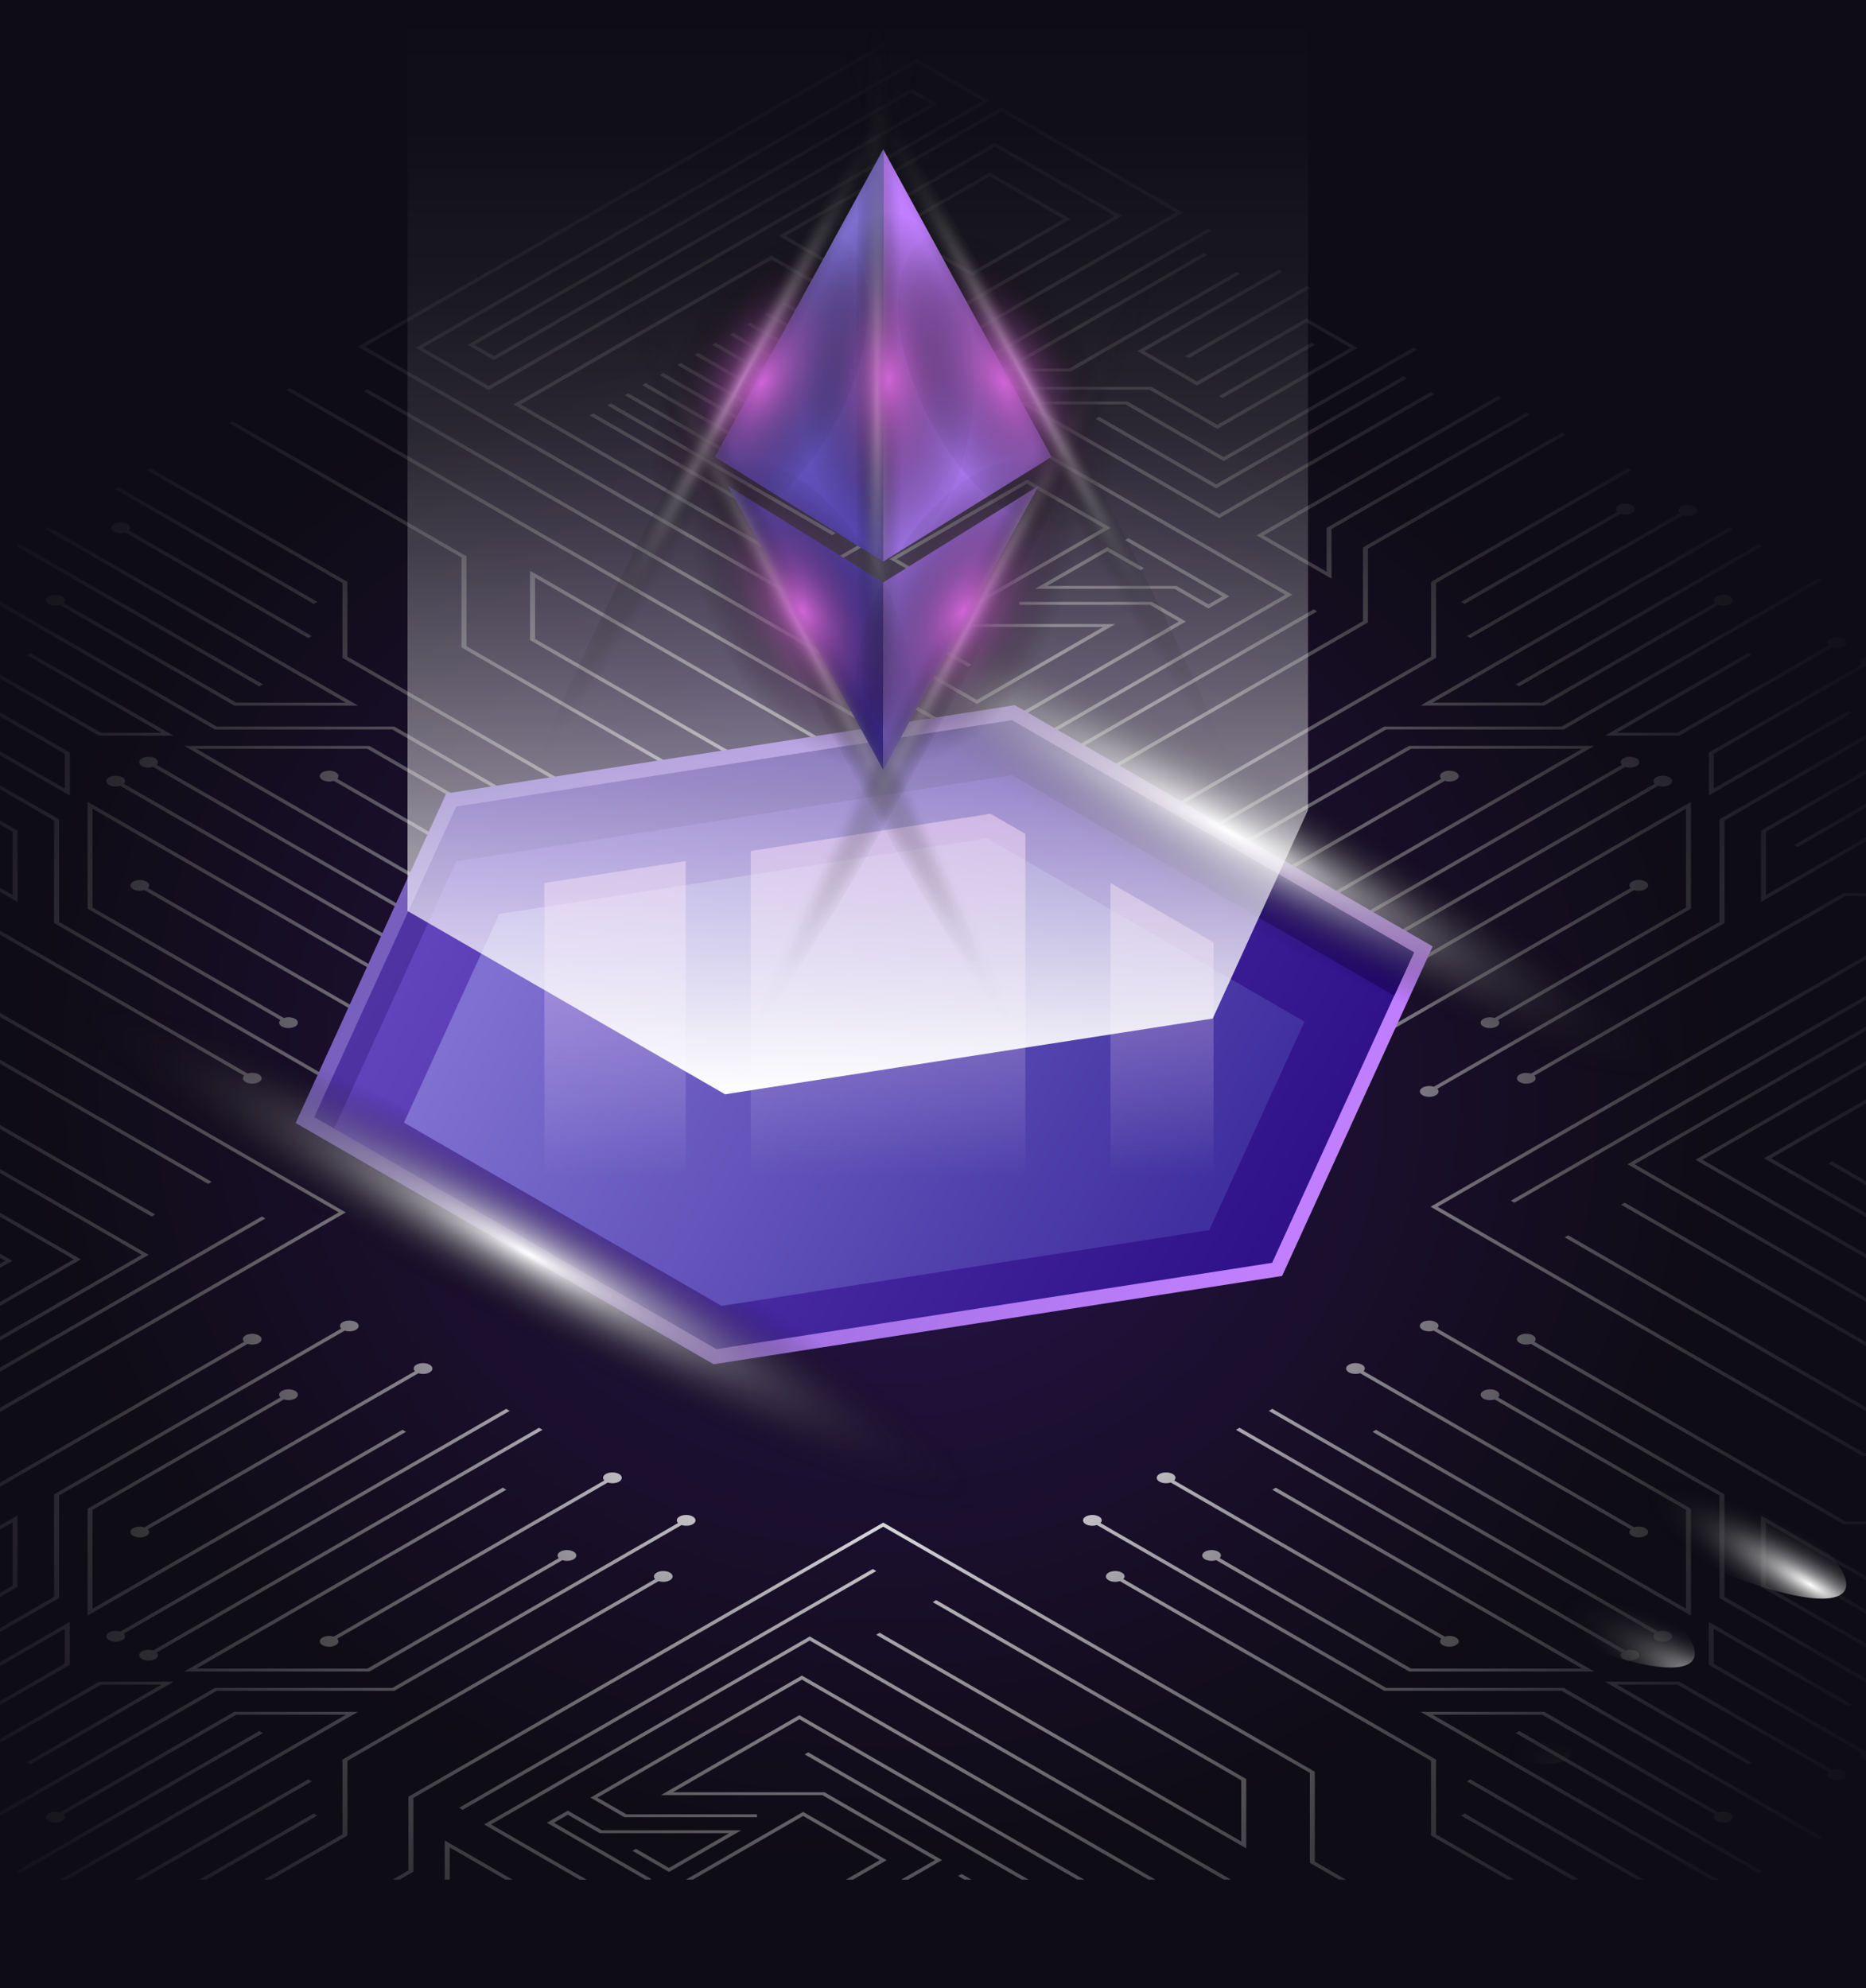<svg width="532" height="567" viewBox="0 0 532 567" fill="none" xmlns="http://www.w3.org/2000/svg">
<g clip-path="url(#clip0_1003_1745)">
<rect width="1440" height="5343" transform="translate(-469 -355)" fill="#0E0C15"/>
<g opacity="0.7" filter="url(#filter0_f_1003_1745)">
<circle cx="251" cy="-563" r="418" fill="#11252B"/>
</g>
<g clip-path="url(#clip1_1003_1745)">
<path d="M648 0H-144V528H648V0Z" fill="url(#paint0_radial_1003_1745)"/>
<path style="mix-blend-mode:color-dodge" d="M-94.85 344.336L-158.96 307.323L-159.963 307.904L-95.853 344.917L-94.85 344.336ZM-99.834 347.209L-163.944 310.196L-164.947 310.777L-100.838 347.789L-99.834 347.209ZM-109.803 352.964L-173.913 315.951L-174.916 316.532L-110.806 353.545L-109.803 352.964ZM-129.73 364.474L-193.84 327.461L-194.843 328.042L-130.733 365.055L-129.73 364.474ZM-119.761 358.719L-183.871 321.706L-184.874 322.287L-120.764 359.3L-119.761 358.719ZM-114.787 355.847L-178.897 318.834L-179.9 319.415L-115.791 356.427L-114.787 355.847ZM-104.819 350.091L-168.928 313.079L-169.932 313.659L-105.822 350.672L-104.819 350.091ZM-89.866 341.464L-153.976 304.451L-154.979 305.032L-90.869 342.045L-89.866 341.464ZM-74.923 332.826L-139.033 295.813L-140.036 296.394L-75.927 333.407L-74.923 332.826ZM-124.745 361.591L-188.855 324.578L-189.858 325.159L-125.749 362.172L-124.745 361.591ZM-79.908 335.709L-144.007 298.696L-145.01 299.277L-80.9 336.289L-79.897 335.709H-79.908ZM-84.892 338.581L-148.991 301.568L-149.994 302.149L-85.885 339.162L-84.881 338.581H-84.892ZM258.192 140.507L194.082 103.494L193.079 104.075L257.189 141.088L258.192 140.507ZM233.27 154.89L169.16 117.877L168.157 118.458L232.267 155.471L233.27 154.89ZM238.255 152.017L174.145 115.005L173.142 115.585L237.251 152.598L238.255 152.017ZM273.134 131.88L209.024 94.867L208.021 95.448L272.131 132.46L273.134 131.88ZM278.119 128.997L214.009 91.984L213.006 92.565L277.115 129.577L278.119 128.997ZM268.15 134.752L204.04 97.739L203.037 98.32L267.147 135.333L268.15 134.752ZM283.103 126.124L218.993 89.112L217.99 89.692L282.1 126.705L283.103 126.124ZM288.087 123.252L223.977 86.239L222.974 86.82L287.084 123.833L288.087 123.252ZM243.239 149.135L179.129 112.122L178.126 112.703L242.236 149.715L243.239 149.135ZM253.208 143.379L189.098 106.367L188.095 106.947L252.204 143.96L253.208 143.379ZM248.223 146.262L184.113 109.249L183.11 109.83L247.22 146.843L248.223 146.262ZM263.166 137.635L199.056 100.622L198.053 101.203L262.162 138.216L263.166 137.635ZM233.302 557.965L297.412 594.978L298.415 594.397L234.305 557.384L233.302 557.965ZM228.318 560.848L292.427 597.861L293.431 597.28L229.321 560.267L228.318 560.848ZM223.333 563.72L287.443 600.733L288.446 600.152L224.336 563.139L223.333 563.72ZM238.276 555.093L302.385 592.105L303.389 591.525L239.279 554.512L238.276 555.093ZM218.349 566.603L282.459 603.616L283.462 603.035L219.352 566.022L218.349 566.603ZM268.171 537.827L332.281 574.84L333.284 574.259L269.174 537.246L268.171 537.827ZM263.197 540.71L327.307 577.723L328.31 577.142L264.201 540.129L263.197 540.71ZM258.213 543.582L322.323 580.595L323.326 580.014L259.216 543.001L258.213 543.582ZM273.155 534.955L337.265 571.968L338.268 571.387L274.159 534.374L273.155 534.955ZM243.26 552.21L307.37 589.223L308.373 588.642L244.263 551.629L243.26 552.21ZM253.229 546.465L317.338 583.478L318.342 582.897L254.232 545.884L253.229 546.465ZM248.244 549.337L312.354 586.35L313.357 585.769L249.248 548.757L248.244 549.337ZM621.213 334.009L685.323 371.021L686.326 370.441L622.216 333.428L621.213 334.009ZM626.197 331.126L690.307 368.138L691.31 367.558L627.201 330.545L626.197 331.126ZM636.166 325.37L700.276 362.383L701.279 361.802L637.169 324.79L636.166 325.37ZM631.182 328.253L695.291 365.266L696.295 364.685L632.185 327.673L631.182 328.253ZM616.229 336.881L680.338 373.894L681.342 373.313L617.232 336.3L616.229 336.881ZM586.333 354.136L650.443 391.149L651.446 390.568L587.336 353.555L586.333 354.136ZM611.255 339.753L675.365 376.766L676.368 376.185L612.258 339.172L611.255 339.753ZM591.318 351.264L655.427 388.276L656.431 387.696L592.321 350.683L591.318 351.264ZM581.36 357.019L645.469 394.032L646.472 393.451L582.363 356.438L581.36 357.019ZM596.302 348.391L660.412 385.404L661.415 384.823L597.305 347.81L596.302 348.391ZM606.271 342.636L670.38 379.649L671.384 379.068L607.274 342.055L606.271 342.636ZM601.286 345.508L665.396 382.521L666.399 381.94L602.289 344.928L601.286 345.508ZM13.897 539.052L102.052 488.153H66.771L17.065 516.855C16.041 516.517 14.731 516.601 13.865 517.098C12.82 517.7 12.82 518.682 13.865 519.284C14.911 519.886 16.6 519.886 17.646 519.284C18.512 518.787 18.649 518.027 18.068 517.436L67.362 488.977H98.62L12.894 538.471L13.897 539.052ZM41.765 543.086C40.719 543.688 40.719 544.67 41.765 545.272C42.81 545.874 44.5 545.874 45.545 545.272C46.411 544.776 46.548 544.015 45.968 543.424L90.457 517.742L89.454 517.161L44.964 542.843C43.94 542.505 42.631 542.59 41.765 543.086ZM-42.272 415.553L75.673 347.462L74.67 346.881L-43.275 414.972L-42.272 415.553ZM-45.493 388.002V366.512H-46.918V388.34L-37.245 393.926L23.042 359.12L-150.966 258.652L-151.969 259.233L21.046 359.12L-37.235 392.764L-45.482 388.002H-45.493ZM-49.643 401.096L-43.666 397.643L-53.36 392.046V369.099L-73.952 380.99L-63.519 387.02L-62.515 386.439L-71.945 380.99L-54.785 371.085V392.384L-45.683 397.643L-49.643 399.935L-77.405 383.905L-78.408 384.485L-49.632 401.096H-49.643ZM27.752 544.871C28.617 544.364 28.755 543.614 28.174 543.023L88.873 507.985L87.87 507.404L27.171 542.442C26.146 542.104 24.837 542.188 23.971 542.685C22.926 543.287 22.926 544.269 23.971 544.871C25.017 545.473 26.706 545.473 27.752 544.871ZM70.266 571.608L71.269 572.189L128.219 539.305V526.813L146.15 537.162L78.387 576.287L79.39 576.867L148.157 537.162L126.794 524.828V538.957L70.255 571.598L70.266 571.608ZM-68.123 345.149L-107.332 367.79L-83.498 381.55L-44.289 358.909L-68.123 345.149ZM-46.295 358.92L-83.498 380.399L-105.326 367.801L-68.133 346.321L-46.306 358.92H-46.295ZM158.928 576.888L157.925 576.308L131.504 591.567L132.507 592.148L158.928 576.888ZM98.535 578.04L158.822 543.234L213.027 574.523H185.571L157.544 558.345L102.432 590.162L103.435 590.743L157.544 559.507L184.979 575.347H216.459L158.822 542.072L97.532 577.459L98.535 578.04ZM194.082 570.426L159.699 550.573L105.325 581.968L106.328 582.549L159.699 551.735L193.068 571.007L194.072 570.426H194.082ZM167.492 587.702L132.824 607.724L133.827 608.305L168.495 588.283L167.492 587.702ZM163.289 617.692L221.76 583.932H201.052L152.93 611.715L153.933 612.296L201.643 584.756H218.328L162.275 617.112L163.279 617.692H163.289ZM1.499 359.532L-34.542 380.335V355.414L-68.081 336.057L-124.566 368.666L-50.466 411.445L42.398 357.832L-151.578 245.833L-152.582 246.413L40.392 357.821L-50.466 410.273L-122.549 368.656L-68.081 337.208L-35.968 355.752V382.321L3.506 359.532L-172.994 257.628L-323.273 344.389L-322.27 344.97L-172.994 258.779L1.499 359.521V359.532ZM230.915 583.71L161.072 624.039L162.075 624.62L230.915 584.872L286.503 616.964L360.011 574.523L230.43 499.705L229.426 500.286L358.005 574.523L286.503 615.802L230.915 583.71ZM182.149 589.719L165.148 579.898L133.953 597.913L121.355 590.638L159.35 568.704L178.094 579.529H221.971V578.705H178.686L159.35 567.543L119.349 590.638L133.964 599.075L165.158 581.06L180.153 589.719L140.828 612.338L141.831 612.919L182.16 589.719H182.149ZM4.572 533.666L5.576 534.247L74.912 494.214L73.909 493.633L4.572 533.666ZM350.507 170.065L321.731 153.454L320.728 154.034L348.49 170.065L344.53 172.345L335.428 167.087H298.531L315.691 157.181L325.121 162.63L326.124 162.049L315.691 156.02L295.099 167.91H334.836L344.53 173.507L350.497 170.065H350.507ZM292.818 136.758L253.609 159.399L277.443 173.159L316.652 150.518L292.818 136.758ZM314.646 150.529L277.453 172.008L255.626 159.409L292.818 137.93L314.646 150.529ZM261.349 16.733L118.494 99.207L139.318 111.235L282.174 28.751L261.349 16.723V16.733ZM280.157 28.751L139.318 110.063L120.5 99.196L261.349 17.895L280.167 28.761L280.157 28.751ZM328.426 171.649H290.622V172.472H327.835L336.082 177.235L277.802 210.879L104.787 110.992L103.784 111.573L277.802 212.041L338.089 177.235L328.416 171.649H328.426ZM294.339 126.811L237.853 159.42L271.392 178.777H314.561L278.52 199.58L104.026 98.837L253.292 12.668L252.289 12.087L102.009 98.848L278.52 200.752L317.993 177.963H271.983L239.87 159.42L294.349 127.972L366.432 169.589L275.574 222.041L82.6 110.633L81.597 111.214L275.574 223.202L368.438 169.589L294.339 126.811ZM259.818 25.276L133.288 98.33L140.839 102.692L267.368 29.638L259.818 25.276ZM265.362 29.638L140.839 101.53L135.295 98.33L259.818 26.438L265.362 29.638ZM426.698 292.719C427.564 292.223 427.701 291.462 427.12 290.871L482.096 259.128V228.641L391.311 281.061L392.314 281.641L480.68 230.626V258.8L426.117 290.301C425.093 289.963 423.783 290.047 422.917 290.544C421.872 291.145 421.872 292.128 422.917 292.729C423.963 293.331 425.652 293.331 426.698 292.729V292.719ZM469.107 253.562C470.152 252.961 470.152 251.978 469.107 251.377C468.061 250.775 466.372 250.775 465.326 251.377C464.46 251.873 464.323 252.633 464.904 253.225L387.763 297.756C386.739 297.418 385.429 297.503 384.563 297.999C383.518 298.601 383.518 299.583 384.563 300.185C385.609 300.787 387.298 300.787 388.344 300.185C389.21 299.689 389.347 298.928 388.766 298.337L465.907 253.805C466.931 254.143 468.241 254.059 469.107 253.562ZM390.002 156.453L446.181 124.023L445.178 123.442L388.587 156.115V177.14L254.612 254.492L132.992 184.278V158.639L66.232 120.095L65.229 120.675L131.577 158.977V184.616L254.612 255.653L390.002 177.488V156.463V156.453ZM257.6 242.422L375.545 174.331L374.542 173.75L256.597 241.841L257.6 242.422ZM239.511 233.562L240.514 232.981L152.539 182.187V164.732L255.626 224.248L256.629 223.667L151.113 162.746V182.525L239.511 233.562ZM343.147 72.152L284.676 105.913H305.384L353.506 78.129L352.503 77.548L304.793 105.089H288.108L344.161 72.733L343.158 72.152H343.147ZM402.991 99.091L348.881 130.327L321.446 114.487H289.967L347.603 147.762L408.894 112.375L407.89 111.794L347.603 146.6L293.399 115.311H320.855L348.881 131.489L403.994 99.671L402.991 99.091ZM275.51 106.134L345.354 65.806L344.351 65.225L275.51 104.973L219.922 72.881L146.414 115.321L275.996 190.139L276.999 189.558L148.421 115.321L219.922 74.042L275.51 106.134ZM475.96 221.661C474.915 221.059 473.225 221.059 472.18 221.661C471.314 222.157 471.176 222.917 471.757 223.509L361.743 287.027L362.746 287.608L472.76 224.089C473.785 224.427 475.094 224.343 475.96 223.847C477.006 223.245 477.006 222.263 475.96 221.661ZM312.354 119.429L346.737 139.282L401.111 107.887L400.108 107.306L346.737 138.121L313.357 118.849L312.354 119.429ZM428.039 113.547L427.036 112.967L358.269 152.672L379.632 165.006V150.877L436.17 118.236L435.167 117.655L378.217 150.539V163.032L360.286 152.683L428.049 113.558L428.039 113.547ZM347.508 112.956L348.512 113.537L374.933 98.278L373.929 97.697L347.508 112.956ZM282.163 49.153L254.063 65.373L277.136 78.699L305.237 62.479L282.163 49.153ZM303.23 62.479L277.147 77.538L256.08 65.373L282.163 50.314L303.23 62.479ZM324.276 100.126L341.278 109.946L372.472 91.931L385.07 99.207L347.075 121.14L328.331 110.316H284.455V111.14H327.74L347.075 122.302L387.077 99.207L372.462 90.769L341.267 108.785L326.283 100.126L365.608 77.506L364.605 76.925L324.276 100.126ZM283.663 40.715L239.458 66.239L275.658 87.137L319.862 61.613L283.663 40.715ZM317.845 61.613L275.658 85.975L241.475 66.239L283.663 41.877L317.845 61.613ZM338.944 102.143L373.613 82.121L372.609 81.54L337.941 101.562L338.944 102.143ZM285.437 30.641L222.003 67.263L273.873 97.211L337.307 60.589L285.437 30.641ZM335.29 60.589L273.873 96.049L224.02 67.263L285.437 31.802L335.29 60.589ZM462.824 216.254C461.958 216.75 461.82 217.511 462.401 218.102L352.387 281.62L353.39 282.201L463.404 218.683C464.429 219.021 465.738 218.936 466.604 218.44C467.649 217.838 467.649 216.856 466.604 216.254C465.559 215.652 463.869 215.652 462.824 216.254ZM118.726 300.195C119.771 300.797 121.461 300.797 122.506 300.195C123.552 299.593 123.552 298.611 122.506 298.009C121.641 297.513 120.32 297.429 119.307 297.767L42.166 253.235C42.747 252.644 42.609 251.883 41.743 251.387C40.698 250.785 39.008 250.785 37.963 251.387C36.918 251.989 36.918 252.971 37.963 253.573C38.829 254.069 40.149 254.154 41.163 253.816L118.304 298.347C117.723 298.939 117.86 299.699 118.726 300.195ZM145.327 287.027L35.312 223.509C35.893 222.917 35.756 222.157 34.89 221.661C33.845 221.059 32.155 221.059 31.11 221.661C30.064 222.263 30.064 223.245 31.11 223.847C31.976 224.343 33.295 224.427 34.309 224.089L144.323 287.608L145.327 287.027ZM454.513 476.642L363.729 424.223L362.725 424.803L451.091 475.819H402.304L347.741 444.318C348.321 443.727 348.184 442.967 347.318 442.47C346.273 441.868 344.583 441.868 343.538 442.47C342.492 443.072 342.492 444.054 343.538 444.656C344.404 445.153 345.724 445.237 346.737 444.899L401.713 476.642H454.523H454.513ZM-23.686 189.442C-23.105 188.851 -23.243 188.09 -24.109 187.594C-25.154 186.992 -26.844 186.992 -27.889 187.594C-28.935 188.196 -28.935 189.178 -27.889 189.78C-27.023 190.276 -25.703 190.361 -24.689 190.023L18.48 214.945V224.892L-19.895 202.737L-20.898 203.318L19.905 226.877V214.607L-23.676 189.442H-23.686ZM361.733 402.332L471.747 465.85C471.166 466.441 471.303 467.202 472.169 467.698C473.215 468.3 474.904 468.3 475.95 467.698C476.995 467.096 476.995 466.114 475.95 465.512C475.084 465.005 473.764 464.931 472.75 465.269L362.736 401.751L361.733 402.332ZM-44.69 208.154C-44.109 207.563 -44.247 206.803 -45.112 206.306C-46.158 205.705 -47.847 205.705 -48.893 206.306C-49.938 206.908 -49.938 207.89 -48.893 208.492C-48.027 208.989 -46.707 209.073 -45.693 208.735L3.601 237.194V255.241L-82.125 205.747L-83.129 206.328L5.026 257.227V236.857L-44.679 208.154H-44.69ZM-15.344 184.627L28.237 209.791H49.484L8.68 186.232L7.677 186.813L46.052 208.968H28.829L-14.341 184.046C-13.76 183.455 -13.897 182.694 -14.763 182.198C-15.808 181.596 -17.498 181.596 -18.544 182.198C-19.589 182.8 -19.589 183.782 -18.544 184.384C-17.678 184.88 -16.358 184.965 -15.344 184.627ZM-90.7 224.839L-46.211 250.521L-45.208 249.94L-89.697 224.258C-89.116 223.667 -89.253 222.907 -90.119 222.41C-91.165 221.809 -92.854 221.809 -93.9 222.41C-94.945 223.012 -94.945 223.994 -93.9 224.596C-93.034 225.093 -91.714 225.177 -90.7 224.839ZM-73.814 200.942L-74.818 201.523L-5.481 241.556L-4.478 240.975L-73.814 200.942ZM24.964 228.641V259.128L79.939 290.871C79.358 291.462 79.496 292.223 80.362 292.719C81.407 293.321 83.097 293.321 84.142 292.719C85.187 292.117 85.187 291.135 84.142 290.533C83.276 290.037 81.956 289.952 80.942 290.29L26.379 258.79V230.616L114.745 281.631L115.748 281.05L24.964 228.63V228.641ZM334.351 420.326C333.305 419.724 331.616 419.724 330.57 420.326C329.525 420.928 329.525 421.91 330.57 422.512C331.436 423.008 332.756 423.093 333.77 422.755L410.911 467.286C410.33 467.878 410.467 468.638 411.333 469.134C412.378 469.736 414.068 469.736 415.113 469.134C416.159 468.532 416.159 467.55 415.113 466.948C414.247 466.452 412.928 466.368 411.914 466.705L334.773 422.174C335.354 421.583 335.216 420.822 334.351 420.326ZM172.709 269.033C173.754 269.635 175.444 269.635 176.489 269.033C177.535 268.431 177.535 267.449 176.489 266.847C175.623 266.351 174.303 266.266 173.289 266.604L96.149 222.073C96.729 221.481 96.592 220.721 95.726 220.225C94.681 219.623 92.991 219.623 91.946 220.225C90.9 220.826 90.9 221.809 91.946 222.41C92.812 222.907 94.132 222.991 95.145 222.653L172.286 267.185C171.705 267.776 171.843 268.537 172.709 269.033ZM33.718 138.86L32.715 139.441L89.454 172.198L90.457 171.617L33.718 138.86ZM35.724 151.849L87.87 181.955L88.873 181.374L36.727 151.268C37.308 150.676 37.171 149.916 36.305 149.42C35.26 148.818 33.57 148.818 32.525 149.42C31.479 150.022 31.479 151.004 32.525 151.606C33.391 152.102 34.711 152.186 35.724 151.849ZM330.57 266.847C329.525 267.449 329.525 268.431 330.57 269.033C331.616 269.635 333.305 269.635 334.351 269.033C335.216 268.537 335.354 267.776 334.773 267.185L411.914 222.653C412.938 222.991 414.247 222.907 415.113 222.41C416.159 221.809 416.159 220.826 415.113 220.225C414.068 219.623 412.378 219.623 411.333 220.225C410.467 220.731 410.33 221.481 410.911 222.073L333.77 266.604C332.745 266.266 331.436 266.351 330.57 266.847ZM346.727 244.449C345.703 244.111 344.393 244.196 343.527 244.692C342.482 245.294 342.482 246.276 343.527 246.878C344.573 247.48 346.262 247.48 347.308 246.878C348.174 246.382 348.311 245.621 347.73 245.03L402.294 213.529H451.081L362.715 264.545L363.718 265.126L454.513 212.706H401.702L346.727 244.449ZM5.576 155.101L4.572 155.682L73.909 195.715L74.912 195.134L5.576 155.101ZM17.065 172.504L66.771 201.206H102.052L13.897 150.307L12.894 150.888L98.62 200.382H67.362L18.068 171.923C18.649 171.332 18.512 170.571 17.646 170.075C16.6 169.473 14.911 169.473 13.865 170.075C12.82 170.677 12.82 171.659 13.865 172.261C14.731 172.757 16.051 172.842 17.065 172.504ZM388.344 389.153C387.298 388.551 385.609 388.551 384.563 389.153C383.518 389.755 383.518 390.737 384.563 391.339C385.429 391.835 386.749 391.92 387.763 391.582L464.904 436.113C464.323 436.705 464.46 437.465 465.326 437.961C466.372 438.563 468.061 438.563 469.107 437.961C470.152 437.359 470.152 436.377 469.107 435.775C468.241 435.279 466.921 435.194 465.907 435.532L388.766 391.001C389.347 390.409 389.21 389.649 388.344 389.153ZM-58.872 286.795H-28.639L59.337 337.588L60.34 337.008L-28.047 285.971H-62.294L43.222 346.892L44.225 346.311L-58.862 286.795H-58.872ZM482.096 460.718V430.231L427.12 398.488C427.701 397.897 427.564 397.136 426.698 396.64C425.652 396.038 423.963 396.038 422.917 396.64C421.872 397.242 421.872 398.224 422.917 398.826C423.783 399.322 425.103 399.407 426.117 399.069L480.68 430.569V458.743L392.314 407.728L391.311 408.309L482.096 460.729V460.718ZM193.301 255.041C192.72 255.632 192.857 256.393 193.723 256.889C194.768 257.491 196.458 257.491 197.504 256.889C198.549 256.287 198.549 255.305 197.504 254.703C196.638 254.207 195.318 254.122 194.304 254.46L112.432 207.193H61.807L-11.426 164.911L-12.429 165.492L61.227 208.017H111.851L193.301 255.041ZM52.546 212.716L143.331 265.136L144.334 264.555L55.968 213.54H104.755L159.319 245.041C158.738 245.632 158.875 246.392 159.741 246.889C160.786 247.49 162.476 247.49 163.521 246.889C164.567 246.287 164.567 245.305 163.521 244.703C162.656 244.206 161.336 244.122 160.322 244.46L105.346 212.716H52.536H52.546ZM680.338 414.159L806.868 341.105L799.318 336.744L672.788 409.798L680.338 414.159ZM674.794 409.798L799.318 337.905L804.862 341.105L680.338 412.997L674.794 409.798ZM589.892 272.761L646.842 239.877L645.839 239.296L589.301 271.937H564.823L586.185 284.271L654.952 244.565L653.949 243.985L586.185 283.109L568.255 272.761H589.881H589.892ZM437.469 382.637C438.05 382.046 437.912 381.286 437.047 380.789C436.001 380.187 434.312 380.187 433.266 380.789C432.221 381.391 432.221 382.373 433.266 382.975C434.132 383.472 435.452 383.556 436.466 383.218L525.603 434.688H562.552L618.246 466.843L619.249 466.262L563.133 433.864H526.184L437.458 382.637H437.469ZM409.865 344.125L543.84 266.773H580.251L636.842 234.1L635.839 233.52L579.659 265.949H543.248L407.859 344.114L530.893 415.152H575.298L641.647 453.453L642.65 452.872L575.889 414.328H531.485L409.865 344.114V344.125ZM549.711 274.873L548.708 274.292L430.763 342.383L431.767 342.963L549.711 274.873ZM652.333 323.691V305.518L624.898 289.678L679.008 258.441L678.005 257.86L622.892 289.678L650.908 305.856V321.706L596.703 290.417L656.99 255.611L655.987 255.03L594.697 290.417L652.333 323.691ZM521.305 331.77L650.887 406.587L724.395 364.147L668.807 332.055L737.648 292.307L736.644 291.726L666.8 332.055L722.388 364.147L650.887 405.426L522.308 331.189L521.305 331.77ZM674.72 296.014L709.389 275.992L708.386 275.411L673.717 295.433L674.72 296.014ZM501.484 534.247L502.487 533.666L433.15 493.633L432.147 494.214L501.484 534.247ZM716.38 280.026L677.213 302.73L662.217 294.071L693.412 276.055L678.797 267.618L638.795 290.713L658.131 301.874V326.859H659.556V301.526L640.812 290.702L678.807 268.769L691.405 276.045L660.211 294.06L677.213 303.881L717.393 280.596L716.39 280.015L716.38 280.026ZM644.793 310.196L611.424 290.924L664.794 260.11L663.791 259.529L609.417 290.924L643.801 310.777L644.804 310.196H644.793ZM716.316 287.608L715.313 287.027L667.191 314.81V326.764L725.662 293.004L724.659 292.423L668.606 324.779V315.148L716.316 287.608ZM97.638 166.263V187.594L186.775 239.064C186.194 239.655 186.331 240.415 187.197 240.912C188.242 241.513 189.932 241.513 190.977 240.912C192.023 240.31 192.023 239.328 190.977 238.726C190.112 238.229 188.792 238.145 187.778 238.483L99.053 187.256V165.925L42.937 133.527L41.934 134.108L97.627 166.263H97.638ZM522.403 504.732L478.822 479.568H457.575L498.379 503.127L499.382 502.546L461.007 480.391H478.231L521.4 505.313C520.819 505.904 520.956 506.665 521.822 507.161C522.868 507.763 524.557 507.763 525.603 507.161C526.648 506.559 526.648 505.577 525.603 504.975C524.737 504.479 523.417 504.394 522.403 504.732ZM43.655 218.683L153.669 282.201L154.672 281.62L44.658 218.102C45.239 217.511 45.102 216.75 44.236 216.254C43.19 215.652 41.501 215.652 40.455 216.254C39.41 216.856 39.41 217.838 40.455 218.44C41.321 218.936 42.641 219.021 43.655 218.683ZM463.404 470.665L353.39 407.147L352.387 407.728L462.401 471.246C461.82 471.838 461.958 472.598 462.824 473.094C463.869 473.696 465.559 473.696 466.604 473.094C467.649 472.492 467.649 471.51 466.604 470.908C465.738 470.401 464.418 470.328 463.404 470.665ZM489.994 516.855L440.289 488.153H405.008L493.162 539.052L494.166 538.471L408.44 488.977H439.697L488.991 517.436C488.41 518.027 488.548 518.787 489.414 519.284C490.459 519.886 492.149 519.886 493.194 519.284C494.24 518.682 494.24 517.7 493.194 517.098C492.328 516.591 491.008 516.517 489.994 516.855ZM313.759 434.307C314.339 433.716 314.202 432.956 313.336 432.459C312.291 431.857 310.601 431.857 309.556 432.459C308.51 433.061 308.51 434.043 309.556 434.645C310.422 435.142 311.742 435.226 312.755 434.888L394.627 482.155H445.252L518.485 524.437L519.488 523.856L445.832 481.331H395.208L313.759 434.307ZM530.745 499.906C530.165 500.497 530.302 501.258 531.168 501.754C532.213 502.356 533.903 502.356 534.948 501.754C535.994 501.152 535.994 500.17 534.948 499.568C534.082 499.072 532.762 498.987 531.749 499.325L488.579 474.404V464.456L526.954 486.611L527.958 486.03L487.154 462.471V474.742L530.735 499.906H530.745ZM597.073 474.784L536.374 439.746L535.371 440.327L596.07 475.365C595.489 475.956 595.626 476.716 596.492 477.213C597.537 477.815 599.227 477.815 600.272 477.213C601.318 476.611 601.318 475.629 600.272 475.027C599.407 474.52 598.087 474.446 597.073 474.784ZM405.578 377.019C404.532 377.621 404.532 378.603 405.578 379.205C406.444 379.702 407.764 379.786 408.777 379.448L490.227 426.472V455.702L563.883 498.227L564.886 497.646L491.652 455.364V426.134L409.781 378.867C410.361 378.276 410.224 377.516 409.358 377.019C408.313 376.417 406.623 376.417 405.578 377.019ZM551.749 481.204C551.168 481.796 551.306 482.556 552.172 483.052C553.217 483.654 554.907 483.654 555.952 483.052C556.998 482.45 556.998 481.468 555.952 480.866C555.086 480.37 553.766 480.286 552.753 480.624L503.458 452.164V434.117L589.185 483.612L590.188 483.031L502.033 432.132V452.502L551.739 481.204H551.749ZM597.759 464.509L553.27 438.827L552.267 439.408L596.756 465.09C596.175 465.681 596.312 466.441 597.178 466.938C598.224 467.54 599.913 467.54 600.959 466.938C602.004 466.336 602.004 465.354 600.959 464.752C600.093 464.256 598.773 464.171 597.759 464.509ZM580.874 488.417L581.877 487.836L512.54 447.803L511.537 448.384L580.874 488.417ZM653.991 289.91L654.994 290.491L681.416 275.232L680.412 274.651L653.991 289.91ZM498.379 186.221L457.575 209.781H478.822L522.403 184.616C523.427 184.954 524.737 184.87 525.603 184.373C526.648 183.771 526.648 182.789 525.603 182.187C524.557 181.585 522.868 181.585 521.822 182.187C520.956 182.694 520.819 183.444 521.4 184.035L478.231 208.957H461.007L499.382 186.802L498.379 186.221ZM565.298 403.05H535.065L447.089 352.256L446.086 352.837L534.473 403.873H568.719L463.204 342.953L462.201 343.534L565.287 403.05H565.298ZM512.54 241.556L581.877 201.523L580.874 200.942L511.537 240.975L512.54 241.556ZM490.237 262.876L408.788 309.9C407.764 309.562 406.454 309.647 405.588 310.143C404.543 310.745 404.543 311.727 405.588 312.329C406.634 312.931 408.323 312.931 409.369 312.329C410.235 311.822 410.372 311.072 409.791 310.481L491.663 263.214V233.984L564.896 191.702L563.893 191.121L490.237 233.646V262.876ZM394.627 207.193L312.755 254.46C311.731 254.122 310.422 254.207 309.556 254.703C308.51 255.305 308.51 256.287 309.556 256.889C310.601 257.491 312.291 257.491 313.336 256.889C314.202 256.382 314.339 255.632 313.759 255.041L395.208 208.017H445.832L519.488 165.492L518.485 164.911L445.252 207.193H394.627ZM465.305 146.273C466.351 145.671 466.351 144.689 465.305 144.087C464.26 143.485 462.57 143.485 461.525 144.087C460.659 144.583 460.521 145.344 461.102 145.935L416.613 171.617L417.616 172.198L462.105 146.516C463.13 146.854 464.439 146.769 465.305 146.273ZM408.007 165.925V187.256L319.281 238.483C318.257 238.145 316.948 238.229 316.082 238.726C315.036 239.328 315.036 240.31 316.082 240.912C317.127 241.513 318.817 241.513 319.862 240.912C320.728 240.415 320.865 239.655 320.285 239.064L409.422 187.594V166.263L465.115 134.108L464.112 133.527L407.996 165.925H408.007ZM503.469 237.194L552.763 208.735C553.787 209.073 555.097 208.989 555.963 208.492C557.008 207.89 557.008 206.908 555.963 206.306C554.917 205.705 553.228 205.705 552.182 206.306C551.316 206.803 551.179 207.563 551.76 208.154L502.054 236.857V257.227L590.209 206.328L589.206 205.747L503.48 255.241V237.194H503.469ZM419.19 181.955L479.888 146.906C480.913 147.244 482.222 147.16 483.088 146.664C484.134 146.062 484.134 145.08 483.088 144.478C482.043 143.876 480.353 143.876 479.308 144.478C478.442 144.974 478.304 145.734 478.885 146.326L418.186 181.374L419.19 181.955ZM440.289 201.195L489.994 172.493C491.019 172.831 492.328 172.747 493.194 172.25C494.24 171.649 494.24 170.666 493.194 170.065C492.149 169.463 490.459 169.463 489.414 170.065C488.548 170.561 488.41 171.321 488.991 171.913L439.697 200.372H408.44L494.166 150.877L493.162 150.296L405.008 201.195H440.289ZM433.15 195.715L502.487 155.682L501.484 155.101L432.147 195.134L433.15 195.715ZM527.979 203.307L526.976 202.727L488.6 224.881V214.934L531.77 190.012C532.794 190.35 534.104 190.266 534.969 189.769C536.015 189.168 536.015 188.185 534.969 187.584C533.924 186.982 532.234 186.982 531.189 187.584C530.323 188.08 530.186 188.84 530.767 189.432L487.185 214.596V226.867L527.989 203.307H527.979ZM504.937 330.313L540.978 309.499V334.42L574.506 353.777L630.992 321.168L556.892 278.389L464.027 332.002L658.004 443.991L659.007 443.41L466.034 332.002L556.892 279.551L628.975 321.168L574.496 352.615L542.383 334.072V307.503L502.909 330.291L679.42 432.195L829.699 345.434L828.696 344.854L679.42 431.034L504.926 330.291L504.937 330.313ZM574.559 344.695L613.768 322.055L589.934 308.295L550.725 330.936L574.559 344.695ZM552.731 330.936L589.924 309.457L611.751 322.055L574.559 343.534L552.731 330.936ZM556.079 288.748L550.112 292.191L559.807 297.788V320.735L580.399 308.844L569.965 302.814L568.962 303.395L578.392 308.844L561.232 318.749V297.45L552.129 292.191L556.089 289.91L583.862 305.94L584.865 305.359L556.089 288.748H556.079ZM551.918 301.843V323.332H553.344V301.505L543.671 295.919L483.384 330.724L657.402 431.192L658.405 430.611L485.39 330.724L543.671 297.08L551.918 301.843ZM678.807 422.702L821.663 340.228L800.839 328.201L657.983 410.674L678.807 422.702ZM660 410.685L800.839 329.373L819.656 340.239L678.818 421.551L660 410.685ZM591.729 219.264C592.775 218.662 592.775 217.68 591.729 217.078C590.684 216.476 588.994 216.476 587.949 217.078C587.083 217.574 586.946 218.334 587.527 218.926L535.381 249.032L536.384 249.613L588.53 219.506C589.554 219.844 590.864 219.76 591.729 219.264ZM553.28 250.521L610.019 217.764L609.016 217.183L552.277 249.94L553.28 250.521ZM525.603 254.671L436.466 306.141C435.441 305.803 434.132 305.887 433.266 306.384C432.221 306.985 432.221 307.968 433.266 308.569C434.312 309.171 436.001 309.171 437.047 308.569C437.912 308.063 438.05 307.313 437.469 306.721L526.194 255.495H563.144L619.259 223.097L618.256 222.516L562.563 254.671H525.613H525.603ZM737.405 344.431L765.505 328.211L742.431 314.884L714.331 331.105L737.405 344.431ZM716.337 331.105L742.421 316.046L763.488 328.211L737.405 343.27L716.337 331.105ZM734.131 362.943L797.565 326.321L745.694 296.373L682.26 332.995L734.131 362.943ZM684.277 332.995L745.694 297.534L795.548 326.321L734.131 361.781L684.277 332.995ZM735.916 352.869L780.12 327.345L743.92 306.447L699.716 331.97L735.916 352.869ZM701.733 331.97L743.92 307.609L778.103 327.345L735.916 351.707L701.733 331.97ZM266.914 456.283L265.911 456.864L353.887 507.657V525.113L250.8 465.597L249.797 466.177L355.312 527.098V507.319L266.914 456.283ZM70.013 380.789C69.147 381.286 69.01 382.046 69.59 382.637L-19.135 433.864H-56.084L-112.2 466.262L-111.197 466.843L-55.504 434.688H-18.554L70.583 383.218C71.607 383.556 72.917 383.472 73.783 382.975C74.828 382.373 74.828 381.391 73.783 380.789C72.737 380.187 71.047 380.187 70.002 380.789H70.013ZM-170.776 387.115L-155.792 395.763L-186.986 413.779L-172.371 422.216L-132.37 399.121L-151.705 387.96V362.975H-153.131V388.308L-134.387 399.132L-172.382 421.065L-184.98 413.789L-153.785 395.774L-170.787 385.953L-210.968 409.238L-209.965 409.819L-170.798 387.115H-170.776ZM-82.136 483.612L3.59 434.117V452.164L-45.704 480.624C-46.728 480.286 -48.038 480.37 -48.904 480.866C-49.949 481.468 -49.949 482.45 -48.904 483.052C-47.858 483.654 -46.169 483.654 -45.123 483.052C-44.257 482.545 -44.12 481.796 -44.701 481.204L5.005 452.502V432.132L-83.15 483.031L-82.146 483.612H-82.136ZM-209.891 402.237L-208.888 402.817L-160.766 375.034V363.08L-219.236 396.841L-218.233 397.421L-162.181 365.065V374.696L-209.891 402.237ZM-73.814 488.417L-4.478 448.384L-5.481 447.803L-74.818 487.836L-73.814 488.417ZM-84.67 470.095C-85.716 470.697 -85.716 471.679 -84.67 472.281C-83.625 472.883 -81.935 472.883 -80.89 472.281C-80.024 471.785 -79.887 471.025 -80.467 470.433L-28.322 440.327L-29.325 439.746L-81.471 469.852C-82.495 469.514 -83.804 469.599 -84.67 470.095ZM-147.555 399.945L-148.558 399.364L-174.979 414.624L-173.976 415.204L-147.555 399.945ZM-145.908 366.153V384.327L-118.473 400.167L-172.582 431.403L-171.579 431.984L-116.466 400.167L-144.482 383.978V368.128L-90.278 399.417L-150.565 434.223L-149.561 434.804L-88.271 399.417L-145.908 366.153ZM-215.952 325.708L-144.45 284.419L-15.872 358.656L-14.869 358.075L-144.45 283.257L-217.959 325.698L-162.371 357.79L-231.211 397.537L-230.208 398.118L-160.364 357.79L-215.952 325.698V325.708ZM-58.397 417.908L-79.76 405.574L-148.537 445.279L-147.534 445.86L-79.77 406.735L-61.84 417.084H-83.466L-140.416 449.968L-139.413 450.549L-82.875 417.908H-58.397ZM-168.284 393.841L-202.953 413.863L-201.95 414.444L-167.281 394.422L-168.284 393.841ZM-138.368 379.649L-104.988 398.921L-158.358 429.735L-157.355 430.316L-102.981 398.921L-137.365 379.068L-138.368 379.649ZM160.332 444.899C161.357 445.237 162.666 445.153 163.532 444.656C164.577 444.054 164.577 443.072 163.532 442.47C162.487 441.868 160.797 441.868 159.752 442.47C158.886 442.967 158.748 443.727 159.329 444.318L104.766 475.819H55.978L144.344 424.803L143.341 424.223L52.546 476.642H105.357L160.332 444.899ZM-14.763 507.161C-13.897 506.665 -13.76 505.904 -14.341 505.313L28.829 480.391H46.052L7.677 502.546L8.68 503.127L49.484 479.568H28.237L-15.344 504.732C-16.368 504.394 -17.678 504.479 -18.544 504.975C-19.589 505.577 -19.589 506.559 -18.544 507.161C-17.498 507.763 -15.808 507.763 -14.763 507.161ZM-101.957 472.176L-45.218 439.418L-46.221 438.838L-102.96 471.595L-101.957 472.176ZM197.514 434.645C198.56 434.043 198.56 433.061 197.514 432.459C196.469 431.857 194.779 431.857 193.734 432.459C192.868 432.956 192.73 433.716 193.311 434.307L111.862 481.331H61.237L-12.419 523.856L-11.415 524.437L61.818 482.155H112.443L194.314 434.888C195.339 435.226 196.648 435.142 197.514 434.645ZM-24.7 499.336C-25.724 498.998 -27.034 499.082 -27.9 499.579C-28.945 500.181 -28.945 501.163 -27.9 501.765C-26.854 502.367 -25.165 502.367 -24.119 501.765C-23.253 501.268 -23.116 500.508 -23.697 499.917L19.884 474.752V462.481L-20.919 486.041L-19.916 486.622L18.459 464.467V474.414L-24.71 499.336H-24.7ZM172.709 420.326C171.843 420.833 171.705 421.583 172.286 422.174L95.145 466.705C94.121 466.368 92.812 466.452 91.946 466.948C90.9 467.55 90.9 468.532 91.946 469.134C92.991 469.736 94.681 469.736 95.726 469.134C96.592 468.638 96.729 467.878 96.149 467.286L173.289 422.755C174.314 423.093 175.623 423.008 176.489 422.512C177.535 421.91 177.535 420.928 176.489 420.326C175.444 419.724 173.754 419.724 172.709 420.326ZM37.953 435.786C36.907 436.388 36.907 437.37 37.953 437.972C38.998 438.574 40.688 438.574 41.733 437.972C42.599 437.475 42.736 436.715 42.155 436.124L119.296 391.592C120.32 391.93 121.63 391.846 122.496 391.349C123.541 390.747 123.541 389.765 122.496 389.163C121.45 388.561 119.761 388.561 118.715 389.163C117.849 389.66 117.712 390.42 118.293 391.011L41.152 435.543C40.128 435.205 38.818 435.289 37.953 435.786ZM97.701 377.019C96.835 377.516 96.698 378.276 97.279 378.867L15.407 426.134V455.364L-57.827 497.646L-56.824 498.227L16.832 455.702V426.472L98.282 379.448C99.306 379.786 100.616 379.702 101.481 379.205C102.527 378.603 102.527 377.621 101.481 377.019C100.436 376.417 98.746 376.417 97.701 377.019ZM80.362 396.64C79.496 397.136 79.358 397.897 79.939 398.488L24.964 430.231V460.718L115.748 408.298L114.745 407.717L26.379 458.733V430.559L80.942 399.058C81.967 399.396 83.276 399.312 84.142 398.815C85.187 398.213 85.187 397.231 84.142 396.629C83.097 396.027 81.407 396.027 80.362 396.629V396.64ZM153.669 407.147L43.655 470.665C42.631 470.328 41.321 470.412 40.455 470.908C39.41 471.51 39.41 472.492 40.455 473.094C41.501 473.696 43.19 473.696 44.236 473.094C45.102 472.587 45.239 471.838 44.658 471.246L154.672 407.728L153.669 407.147ZM144.313 401.751L34.299 465.269C33.274 464.931 31.965 465.016 31.099 465.512C30.054 466.114 30.054 467.096 31.099 467.698C32.145 468.3 33.834 468.3 34.88 467.698C35.745 467.202 35.883 466.441 35.302 465.85L145.316 402.332L144.313 401.751ZM70.593 306.141L-18.544 254.671H-55.493L-111.186 222.516L-112.19 223.097L-56.074 255.495H-19.124L69.601 306.721C69.02 307.313 69.157 308.073 70.023 308.569C71.069 309.171 72.758 309.171 73.804 308.569C74.849 307.968 74.849 306.985 73.804 306.384C72.938 305.887 71.618 305.803 70.604 306.141H70.593ZM-135.21 236.381L-136.214 236.962L-69.453 275.506H-25.049L96.571 345.72L-37.404 423.072H-73.814L-130.406 455.744L-129.402 456.325L-73.223 423.895H-36.812L98.578 345.73L-24.457 274.693H-68.862L-135.21 236.392V236.381ZM116.434 533.392L60.255 565.822L61.258 566.402L117.849 533.73V512.705L251.824 435.353L373.444 505.566V531.206L440.204 569.75L441.207 569.169L374.859 530.868V505.228L251.824 434.191L116.434 512.356V533.381V533.392ZM99.063 502.103L187.788 450.876C188.813 451.214 190.122 451.129 190.988 450.633C192.033 450.031 192.033 449.049 190.988 448.447C189.943 447.845 188.253 447.845 187.208 448.447C186.342 448.944 186.204 449.704 186.785 450.295L97.638 501.765V523.096L41.944 555.251L42.947 555.832L99.063 523.434V502.103ZM212.097 563.034L268.583 530.424L235.044 511.068H191.875L227.916 490.265L402.41 591.007L253.134 677.187L254.137 677.768L404.416 591.007L227.906 489.103L188.432 511.892H234.442L266.555 530.435L212.087 561.883L140.004 520.266L230.863 467.814L423.836 579.222L424.839 578.641L230.863 466.653L137.998 520.266L212.097 563.044V563.034ZM248.836 447.423L130.891 515.514L131.894 516.095L249.839 448.004L248.836 447.423ZM316.071 448.447C315.026 449.049 315.026 450.031 316.071 450.633C316.937 451.14 318.257 451.214 319.271 450.876L407.996 502.103V523.434L464.112 555.832L465.115 555.251L409.422 523.096V501.765L320.274 450.295C320.855 449.704 320.718 448.944 319.852 448.447C318.806 447.845 317.117 447.845 316.071 448.447ZM473.352 550.499L474.355 549.918L417.616 517.161L416.613 517.742L473.352 550.499ZM-93.213 212.146C-94.259 212.748 -94.259 213.73 -93.213 214.332C-92.347 214.828 -91.027 214.913 -90.014 214.575L-29.315 249.613L-28.311 249.032L-89.01 213.994C-88.43 213.403 -88.567 212.642 -89.433 212.146C-90.478 211.544 -92.168 211.544 -93.213 212.146ZM101.481 312.329C102.527 311.727 102.527 310.745 101.481 310.143C100.616 309.647 99.296 309.562 98.282 309.9L16.832 262.876V233.646L-56.824 191.121L-57.827 191.702L15.407 233.984V263.214L97.279 310.481C96.698 311.072 96.835 311.833 97.701 312.329C98.746 312.931 100.436 312.931 101.481 312.329ZM213.608 553.086L252.817 530.446L228.983 516.686L189.774 539.327L213.608 553.086ZM191.78 539.327L228.972 517.848L250.8 530.446L213.608 551.925L191.78 539.327ZM471.335 537.51L419.19 507.404L418.186 507.985L470.332 538.091C469.751 538.682 469.888 539.443 470.754 539.939C471.799 540.541 473.489 540.541 474.535 539.939C475.58 539.337 475.58 538.355 474.535 537.753C473.669 537.257 472.349 537.172 471.335 537.51ZM-229.48 336.976L-273.684 362.499L-237.484 383.398L-193.28 357.874L-229.48 336.976ZM-195.297 357.874L-237.484 382.236L-271.667 362.499L-229.48 338.137L-195.297 357.874ZM229.289 611.145L201.189 627.365L224.263 640.692L252.363 624.472L229.289 611.145ZM250.356 624.472L224.273 639.53L203.206 627.365L229.289 612.307L250.356 624.472ZM-227.705 326.902L-291.139 363.524L-239.269 393.472L-175.835 356.85L-227.705 326.902ZM-177.852 356.85L-239.269 392.31L-289.122 363.524L-227.705 328.063L-177.852 356.85ZM-173.902 275.686L-300.432 348.74L-292.882 353.101L-166.352 280.047L-173.902 275.686ZM-168.358 280.047L-292.882 351.939L-298.426 348.74L-173.902 276.847L-168.358 280.047ZM-172.382 267.143L-315.237 349.616L-294.413 361.644L-151.557 279.16L-172.382 267.132V267.143ZM-153.564 279.16L-294.402 360.472L-313.22 349.606L-172.382 268.304L-153.564 279.17V279.16ZM-230.979 345.413L-259.079 361.633L-236.006 374.96L-207.905 358.74L-230.979 345.413ZM-209.912 358.74L-235.995 373.799L-257.062 361.633L-230.979 346.575L-209.912 358.74ZM155.929 519.78L184.705 536.391L185.708 535.81L157.935 519.78L161.895 517.489L170.998 522.747H207.895L190.735 532.653L181.304 527.204L180.301 527.785L190.735 533.814L211.327 521.924H171.589L161.895 516.327L155.918 519.78H155.929ZM178.01 518.196H215.815V517.372H178.591L170.343 512.61L228.624 478.966L401.639 578.853L402.642 578.272L228.624 477.804L168.337 512.61L178.01 518.196ZM367.118 578.62L224.263 661.094L245.087 673.122L387.943 590.648L367.118 578.62ZM385.926 590.638L245.087 671.95L226.269 661.083L367.108 579.771L385.926 590.638ZM232.563 592.633L169.129 629.256L221 659.204L284.433 622.582L232.563 592.633ZM282.417 622.582L221 658.042L171.146 629.256L232.563 593.795L282.417 622.582ZM230.778 602.708L186.574 628.231L222.774 649.129L266.978 623.606L230.778 602.708ZM264.961 623.606L222.774 647.968L188.591 628.231L230.778 603.869L264.961 623.606ZM365.587 587.163L239.057 660.217L246.608 664.579L373.137 591.525L365.587 587.163ZM371.131 591.514L246.608 663.407L241.064 660.207L365.587 588.314L371.131 591.514Z" fill="url(#paint1_radial_1003_1745)"/>
<path style="mix-blend-mode:color-dodge" d="M446.306 501.996C453.687 497.73 437.615 481.542 410.412 465.828C383.199 450.115 355.162 440.843 347.77 445.099C340.389 449.365 356.461 465.554 383.664 481.267C410.877 496.98 438.914 506.252 446.306 501.996Z" fill="url(#paint2_radial_1003_1745)"/>
<path style="mix-blend-mode:color-dodge" d="M482.823 473.099C486.269 466.648 466.381 449.302 438.401 434.357C410.422 419.411 384.947 412.524 381.501 418.975C378.055 425.426 397.943 442.771 425.923 457.717C453.902 472.663 479.377 479.549 482.823 473.099Z" fill="url(#paint3_radial_1003_1745)"/>
<path style="mix-blend-mode:color-dodge" d="M525.999 453.45C529.445 446.999 509.556 429.654 481.577 414.708C453.598 399.762 428.123 392.876 424.677 399.327C421.231 405.777 441.119 423.123 469.098 438.069C497.078 453.014 522.553 459.901 525.999 453.45Z" fill="url(#paint4_radial_1003_1745)"/>
<path style="mix-blend-mode:color-dodge" d="M33.52 438.555C61.188 423.041 80.718 405.293 77.141 398.914C73.564 392.535 48.235 399.94 20.567 415.454C-7.102 430.968 -26.632 448.716 -23.055 455.095C-19.478 461.474 5.851 454.069 33.52 438.555Z" fill="url(#paint5_radial_1003_1745)"/>
<path style="mix-blend-mode:color-dodge" d="M79.199 459.569C106.868 444.055 126.397 426.307 122.821 419.928C119.244 413.549 93.915 420.954 66.246 436.468C38.578 451.982 19.048 469.73 22.625 476.109C26.202 482.488 51.531 475.083 79.199 459.569Z" fill="url(#paint6_radial_1003_1745)"/>
<path style="mix-blend-mode:color-dodge" d="M113.012 484.635C140.68 469.121 160.21 451.373 156.633 444.994C153.056 438.615 127.727 446.02 100.059 461.534C72.391 477.048 52.861 494.796 56.437 501.175C60.014 507.555 85.344 500.149 113.012 484.635Z" fill="url(#paint7_radial_1003_1745)"/>
<path d="M365.534 363.851L408.47 269.878L289.322 201.09L127.226 226.265L84.289 320.238L203.448 389.026L365.534 363.851Z" fill="url(#paint8_linear_1003_1745)"/>
<path d="M89.613 318.538L130.069 230.014L288.511 205.398L403.15 271.578L362.695 360.102L204.253 384.718L89.613 318.538Z" fill="url(#paint9_linear_1003_1745)"/>
<path d="M130.069 245.643L288.511 221.027L397.501 283.944L403.15 271.578L288.511 205.398L130.069 230.014L89.613 318.538L95.273 321.801L130.069 245.643Z" fill="url(#paint10_linear_1003_1745)"/>
<path style="mix-blend-mode:color-dodge" d="M484.484 310.048C490.183 299.577 435.26 258.679 361.809 218.699C288.358 178.719 224.194 154.796 218.495 165.266C212.796 175.737 267.72 216.635 341.17 256.615C414.621 296.595 478.785 320.518 484.484 310.048Z" fill="url(#paint11_radial_1003_1745)"/>
<path style="mix-blend-mode:color-dodge" d="M285.101 430.175C290.8 419.704 235.877 378.806 162.426 338.826C88.975 298.846 24.811 274.923 19.112 285.393C13.413 295.864 68.337 336.762 141.788 376.742C215.238 416.722 279.402 440.645 285.101 430.175Z" fill="url(#paint12_radial_1003_1745)"/>
<g filter="url(#filter1_d_1003_1745)">
<path d="M372.925 284.324L345.976 343.28L345.744 343.797L316.598 348.328L292.331 352.087L214.039 364.263L206.711 365.393L195.496 358.909L155.22 335.666L116.18 313.131L143.351 253.636L155.22 251.788L195.496 245.537L214.039 242.654L282.384 232.041L292.331 237.786L316.598 251.788L345.976 268.758L372.925 284.324Z" fill="url(#paint13_linear_1003_1745)"/>
</g>
<path d="M214.038 242.654V364.263L292.34 352.098V237.796L282.393 232.052L214.038 242.665V242.654ZM155.219 335.666L195.495 358.92V245.537L155.219 251.799V335.666ZM316.597 251.788V348.328L345.753 343.798L345.985 343.291V268.769L316.597 251.799V251.788Z" fill="url(#paint14_linear_1003_1745)"/>
<path style="mix-blend-mode:overlay" d="M116.18 259.772L206.711 312.044L345.744 290.449L372.925 230.975V-13.943H116.18V259.772Z" fill="url(#paint15_linear_1003_1745)"/>
<path style="mix-blend-mode:multiply" d="M246.1 287.48C278.468 287.48 304.708 276.786 304.708 263.594C304.708 250.401 278.468 239.707 246.1 239.707C213.732 239.707 187.492 250.401 187.492 263.594C187.492 276.786 213.732 287.48 246.1 287.48Z" fill="url(#paint16_radial_1003_1745)"/>
<path d="M251.805 219.517V166.083L207.495 138.522L251.805 219.517ZM203.82 130.285L251.805 160.127V42.584L203.82 130.285Z" fill="url(#paint17_linear_1003_1745)"/>
<path d="M251.805 219.517L296.125 138.522L251.805 166.083V219.517ZM251.805 42.584V160.127L299.8 130.285L251.805 42.584Z" fill="url(#paint18_linear_1003_1745)"/>
<path style="mix-blend-mode:color-dodge" d="M251.805 239.792C256.15 239.792 259.672 180.958 259.672 108.383C259.672 35.808 256.15 -23.025 251.805 -23.025C247.46 -23.025 243.938 35.808 243.938 108.383C243.938 180.958 247.46 239.792 251.805 239.792Z" fill="url(#paint19_radial_1003_1745)"/>
<path style="mix-blend-mode:screen" d="M251.804 156.378C266.099 156.378 277.687 134.89 277.687 108.383C277.687 81.876 266.099 60.388 251.804 60.388C237.51 60.388 225.922 81.876 225.922 108.383C225.922 134.89 237.51 156.378 251.804 156.378Z" fill="url(#paint20_radial_1003_1745)"/>
<path style="mix-blend-mode:color-dodge" d="M251.805 324.81C256.15 324.81 259.672 265.977 259.672 193.402C259.672 120.827 256.15 61.993 251.805 61.993C247.46 61.993 243.938 120.827 243.938 193.402C243.938 265.977 247.46 324.81 251.805 324.81Z" fill="url(#paint21_radial_1003_1745)"/>
<path style="mix-blend-mode:screen" d="M251.804 241.397C266.099 241.397 277.687 219.908 277.687 193.401C277.687 166.894 266.099 145.406 251.804 145.406C237.51 145.406 225.922 166.894 225.922 193.401C225.922 219.908 237.51 241.397 251.804 241.397Z" fill="url(#paint22_radial_1003_1745)"/>
<path style="mix-blend-mode:color-dodge" d="M152.613 223.889C156.436 225.958 187.577 175.925 222.182 112.122C256.787 48.329 281.751 -5.073 277.929 -7.143C274.106 -9.213 242.964 40.82 208.359 104.624C173.754 168.427 148.79 221.819 152.613 223.889Z" fill="url(#paint23_radial_1003_1745)"/>
<path style="mix-blend-mode:screen" d="M238.04 120.733C250.68 97.433 250.741 73.02 238.176 66.204C225.611 59.387 205.179 72.749 192.539 96.048C179.899 119.348 179.838 143.761 192.403 150.577C204.967 157.394 225.4 144.032 238.04 120.733Z" fill="url(#paint24_radial_1003_1745)"/>
<path style="mix-blend-mode:color-dodge" d="M288.818 291.8C292.662 289.783 268.469 236.033 234.782 171.754C201.085 107.475 170.662 56.998 166.808 59.015C162.964 61.032 187.157 114.783 220.854 179.062C254.551 243.34 284.974 293.817 288.828 291.8H288.818Z" fill="url(#paint25_radial_1003_1745)"/>
<path style="mix-blend-mode:screen" d="M250.091 217.921C262.752 211.285 263.04 186.873 250.735 163.396C238.43 139.918 218.191 126.265 205.53 132.901C192.869 139.537 192.581 163.948 204.886 187.426C217.191 210.904 237.43 224.557 250.091 217.921Z" fill="url(#paint26_radial_1003_1745)"/>
<path style="mix-blend-mode:color-dodge" d="M214.792 291.8C210.948 289.783 235.141 236.033 268.838 171.754C302.535 107.475 332.958 56.998 336.813 59.015C340.657 61.032 316.464 114.783 282.767 179.062C249.07 243.34 218.646 293.817 214.792 291.8Z" fill="url(#paint27_radial_1003_1745)"/>
<path style="mix-blend-mode:screen" d="M298.72 187.415C311.025 163.937 310.736 139.525 298.076 132.889C285.415 126.254 265.176 139.907 252.87 163.384C240.565 186.862 240.854 211.274 253.514 217.91C266.175 224.546 286.414 210.893 298.72 187.415Z" fill="url(#paint28_radial_1003_1745)"/>
<path style="mix-blend-mode:color-dodge" d="M350.983 223.889C347.161 225.958 316.019 175.925 281.414 112.122C246.809 48.318 221.845 -5.073 225.668 -7.143C229.49 -9.213 260.632 40.82 295.237 104.624C329.842 168.417 354.806 221.819 350.983 223.889Z" fill="url(#paint29_radial_1003_1745)"/>
<path style="mix-blend-mode:screen" d="M311.207 150.554C323.772 143.738 323.711 119.324 311.071 96.025C298.431 72.726 277.999 59.364 265.434 66.18C252.869 72.997 252.93 97.41 265.57 120.709C278.21 144.009 298.642 157.371 311.207 150.554Z" fill="url(#paint30_radial_1003_1745)"/>
</g>
</g>
<defs>
<filter id="filter0_f_1003_1745" x="-367" y="-1181" width="1236" height="1236" filterUnits="userSpaceOnUse" color-interpolation-filters="sRGB">
<feFlood flood-opacity="0" result="BackgroundImageFix"/>
<feBlend mode="normal" in="SourceGraphic" in2="BackgroundImageFix" result="shape"/>
<feGaussianBlur stdDeviation="100" result="effect1_foregroundBlur_1003_1745"/>
</filter>
<filter id="filter1_d_1003_1745" x="111.18" y="232.041" width="264.746" height="144.352" filterUnits="userSpaceOnUse" color-interpolation-filters="sRGB">
<feFlood flood-opacity="0" result="BackgroundImageFix"/>
<feColorMatrix in="SourceAlpha" type="matrix" values="0 0 0 0 0 0 0 0 0 0 0 0 0 0 0 0 0 0 127 0" result="hardAlpha"/>
<feOffset dx="-1" dy="7"/>
<feGaussianBlur stdDeviation="2"/>
<feColorMatrix type="matrix" values="0 0 0 0 0.49 0 0 0 0 0.471 0 0 0 0 0.529 0 0 0 0.75 0"/>
<feBlend mode="normal" in2="BackgroundImageFix" result="effect1_dropShadow_1003_1745"/>
<feBlend mode="normal" in="SourceGraphic" in2="effect1_dropShadow_1003_1745" result="shape"/>
</filter>
<radialGradient id="paint0_radial_1003_1745" cx="0" cy="0" r="1" gradientUnits="userSpaceOnUse" gradientTransform="translate(249.117 307.908) rotate(97.28) scale(221.88 241.727)">
<stop offset="0.03" stop-color="#7C28EF" stop-opacity="0.26"/>
<stop offset="1" stop-color="#0E0C15" stop-opacity="0.24"/>
</radialGradient>
<radialGradient id="paint1_radial_1003_1745" cx="0" cy="0" r="1" gradientUnits="userSpaceOnUse" gradientTransform="translate(253.218 344.928) scale(462.708 462.708)">
<stop offset="0.14" stop-color="white"/>
<stop offset="0.15" stop-color="#FBFBFB" stop-opacity="0.99"/>
<stop offset="0.35" stop-color="#A3A3A3" stop-opacity="0.64"/>
<stop offset="0.53" stop-color="#5D5D5D" stop-opacity="0.37"/>
<stop offset="0.68" stop-color="#2A2A2A" stop-opacity="0.17"/>
<stop offset="0.79" stop-color="#0B0B0B" stop-opacity="0.05"/>
<stop offset="0.86" stop-opacity="0"/>
</radialGradient>
<radialGradient id="paint2_radial_1003_1745" cx="0" cy="0" r="1" gradientUnits="userSpaceOnUse" gradientTransform="translate(477.011 523.709) rotate(30) scale(56.887 13.653)">
<stop stop-color="white"/>
<stop offset="0.29" stop-color="#A5A5A5" stop-opacity="0.65"/>
<stop offset="0.54" stop-color="#5E5E5E" stop-opacity="0.37"/>
<stop offset="0.75" stop-color="#2B2B2B" stop-opacity="0.17"/>
<stop offset="0.91" stop-color="#0B0B0B" stop-opacity="0.05"/>
<stop offset="1" stop-opacity="0"/>
</radialGradient>
<radialGradient id="paint3_radial_1003_1745" cx="0" cy="0" r="1" gradientUnits="userSpaceOnUse" gradientTransform="translate(491.887 483.446) rotate(30) scale(56.887 13.653)">
<stop stop-color="white"/>
<stop offset="0.29" stop-color="#A5A5A5" stop-opacity="0.65"/>
<stop offset="0.54" stop-color="#5E5E5E" stop-opacity="0.37"/>
<stop offset="0.75" stop-color="#2B2B2B" stop-opacity="0.17"/>
<stop offset="0.91" stop-color="#0B0B0B" stop-opacity="0.05"/>
<stop offset="1" stop-opacity="0"/>
</radialGradient>
<radialGradient id="paint4_radial_1003_1745" cx="0" cy="0" r="1" gradientUnits="userSpaceOnUse" gradientTransform="translate(516.175 451.953) rotate(30) scale(56.887 13.653)">
<stop stop-color="white"/>
<stop offset="0.29" stop-color="#A5A5A5" stop-opacity="0.65"/>
<stop offset="0.54" stop-color="#5E5E5E" stop-opacity="0.37"/>
<stop offset="0.75" stop-color="#2B2B2B" stop-opacity="0.17"/>
<stop offset="0.91" stop-color="#0B0B0B" stop-opacity="0.05"/>
<stop offset="1" stop-opacity="0"/>
</radialGradient>
<radialGradient id="paint5_radial_1003_1745" cx="0" cy="0" r="1" gradientUnits="userSpaceOnUse" gradientTransform="translate(-130.604 501.405) rotate(152.62) scale(56.887 13.653)">
<stop stop-color="white"/>
<stop offset="0.29" stop-color="#A5A5A5" stop-opacity="0.65"/>
<stop offset="0.54" stop-color="#5E5E5E" stop-opacity="0.37"/>
<stop offset="0.75" stop-color="#2B2B2B" stop-opacity="0.17"/>
<stop offset="0.91" stop-color="#0B0B0B" stop-opacity="0.05"/>
<stop offset="1" stop-opacity="0"/>
</radialGradient>
<radialGradient id="paint6_radial_1003_1745" cx="0" cy="0" r="1" gradientUnits="userSpaceOnUse" gradientTransform="translate(-64.185 512.639) rotate(152.62) scale(56.887 13.653)">
<stop stop-color="white"/>
<stop offset="0.29" stop-color="#A5A5A5" stop-opacity="0.65"/>
<stop offset="0.54" stop-color="#5E5E5E" stop-opacity="0.37"/>
<stop offset="0.75" stop-color="#2B2B2B" stop-opacity="0.17"/>
<stop offset="0.91" stop-color="#0B0B0B" stop-opacity="0.05"/>
<stop offset="1" stop-opacity="0"/>
</radialGradient>
<radialGradient id="paint7_radial_1003_1745" cx="0" cy="0" r="1" gradientUnits="userSpaceOnUse" gradientTransform="translate(-10.618 528.378) rotate(152.62) scale(56.887 13.653)">
<stop stop-color="white"/>
<stop offset="0.29" stop-color="#A5A5A5" stop-opacity="0.65"/>
<stop offset="0.54" stop-color="#5E5E5E" stop-opacity="0.37"/>
<stop offset="0.75" stop-color="#2B2B2B" stop-opacity="0.17"/>
<stop offset="0.91" stop-color="#0B0B0B" stop-opacity="0.05"/>
<stop offset="1" stop-opacity="0"/>
</radialGradient>
<linearGradient id="paint8_linear_1003_1745" x1="135.748" y1="227.712" x2="359.683" y2="364.02" gradientUnits="userSpaceOnUse">
<stop stop-color="#7760BD"/>
<stop offset="1" stop-color="#C17FFF"/>
</linearGradient>
<linearGradient id="paint9_linear_1003_1745" x1="139.256" y1="229.855" x2="356.084" y2="361.834" gradientUnits="userSpaceOnUse">
<stop stop-color="#6244BD"/>
<stop offset="1" stop-color="#2F118A"/>
</linearGradient>
<linearGradient id="paint10_linear_1003_1745" x1="139.013" y1="229.708" x2="347.795" y2="356.787" gradientUnits="userSpaceOnUse">
<stop stop-color="#4F33A3"/>
<stop offset="1" stop-color="#220970"/>
</linearGradient>
<radialGradient id="paint11_radial_1003_1745" cx="0" cy="0" r="1" gradientUnits="userSpaceOnUse" gradientTransform="translate(350.312 237.246) rotate(28.56) scale(151.246 21.607)">
<stop stop-color="white"/>
<stop offset="0.29" stop-color="#A5A5A5" stop-opacity="0.65"/>
<stop offset="0.54" stop-color="#5E5E5E" stop-opacity="0.37"/>
<stop offset="0.75" stop-color="#2B2B2B" stop-opacity="0.17"/>
<stop offset="0.91" stop-color="#0B0B0B" stop-opacity="0.05"/>
<stop offset="1" stop-opacity="0"/>
</radialGradient>
<radialGradient id="paint12_radial_1003_1745" cx="0" cy="0" r="1" gradientUnits="userSpaceOnUse" gradientTransform="translate(150.935 357.679) rotate(28.56) scale(151.246 21.607)">
<stop stop-color="white"/>
<stop offset="0.29" stop-color="#A5A5A5" stop-opacity="0.65"/>
<stop offset="0.54" stop-color="#5E5E5E" stop-opacity="0.37"/>
<stop offset="0.75" stop-color="#2B2B2B" stop-opacity="0.17"/>
<stop offset="0.91" stop-color="#0B0B0B" stop-opacity="0.05"/>
<stop offset="1" stop-opacity="0"/>
</radialGradient>
<linearGradient id="paint13_linear_1003_1745" x1="156.17" y1="244.924" x2="335.057" y2="353.819" gradientUnits="userSpaceOnUse">
<stop stop-color="#7F70D1"/>
<stop offset="1" stop-color="#402F9E"/>
</linearGradient>
<linearGradient id="paint14_linear_1003_1745" x1="250.597" y1="158.607" x2="250.597" y2="335.55" gradientUnits="userSpaceOnUse">
<stop stop-color="#D065D6"/>
<stop offset="1" stop-color="white" stop-opacity="0"/>
</linearGradient>
<linearGradient id="paint15_linear_1003_1745" x1="244.547" y1="312.424" x2="244.547" y2="-19.931" gradientUnits="userSpaceOnUse">
<stop stop-color="white"/>
<stop offset="0.08" stop-color="white" stop-opacity="0.82"/>
<stop offset="0.17" stop-color="white" stop-opacity="0.63"/>
<stop offset="0.26" stop-color="white" stop-opacity="0.46"/>
<stop offset="0.36" stop-color="white" stop-opacity="0.32"/>
<stop offset="0.47" stop-color="white" stop-opacity="0.2"/>
<stop offset="0.57" stop-color="white" stop-opacity="0.11"/>
<stop offset="0.69" stop-color="white" stop-opacity="0.05"/>
<stop offset="0.82" stop-color="white" stop-opacity="0.01"/>
<stop offset="1" stop-color="white" stop-opacity="0"/>
</linearGradient>
<radialGradient id="paint16_radial_1003_1745" cx="0" cy="0" r="1" gradientUnits="userSpaceOnUse" gradientTransform="translate(146.059 291.89) rotate(-15.12) scale(57.054 20.453)">
<stop stop-color="#8171D6"/>
<stop offset="0.15" stop-color="#8273D6" stop-opacity="0.98"/>
<stop offset="0.27" stop-color="#8879D8" stop-opacity="0.94"/>
<stop offset="0.39" stop-color="#9385DB" stop-opacity="0.86"/>
<stop offset="0.5" stop-color="#A195E0" stop-opacity="0.74"/>
<stop offset="0.6" stop-color="#B3AAE6" stop-opacity="0.6"/>
<stop offset="0.7" stop-color="#CAC3ED" stop-opacity="0.42"/>
<stop offset="0.8" stop-color="#E4E1F6" stop-opacity="0.21"/>
<stop offset="0.88" stop-color="white" stop-opacity="0"/>
</radialGradient>
<linearGradient id="paint17_linear_1003_1745" x1="224.961" y1="69.079" x2="246.514" y2="200.35" gradientUnits="userSpaceOnUse">
<stop stop-color="#7F70D1"/>
<stop offset="1" stop-color="#402F9E"/>
</linearGradient>
<linearGradient id="paint18_linear_1003_1745" x1="259.925" y1="224.216" x2="277.075" y2="75.341" gradientUnits="userSpaceOnUse">
<stop stop-color="#7760BD"/>
<stop offset="1" stop-color="#C17FFF"/>
</linearGradient>
<radialGradient id="paint19_radial_1003_1745" cx="0" cy="0" r="1" gradientUnits="userSpaceOnUse" gradientTransform="translate(250.107 110.04) rotate(90) scale(131.645 8.101)">
<stop stop-color="white"/>
<stop offset="0.02" stop-color="#F6F6F6" stop-opacity="0.97"/>
<stop offset="0.13" stop-color="#BDBDBD" stop-opacity="0.74"/>
<stop offset="0.25" stop-color="#8A8A8A" stop-opacity="0.54"/>
<stop offset="0.37" stop-color="#606060" stop-opacity="0.38"/>
<stop offset="0.49" stop-color="#3D3D3D" stop-opacity="0.24"/>
<stop offset="0.62" stop-color="#222222" stop-opacity="0.14"/>
<stop offset="0.74" stop-color="#0F0F0F" stop-opacity="0.06"/>
<stop offset="0.87" stop-color="#030303" stop-opacity="0.01"/>
<stop offset="1" stop-opacity="0"/>
</radialGradient>
<radialGradient id="paint20_radial_1003_1745" cx="0" cy="0" r="1" gradientUnits="userSpaceOnUse" gradientTransform="translate(253.45 108.058) rotate(90) scale(47.947 25.662)">
<stop stop-color="#D065D6"/>
<stop offset="0.34" stop-color="#803E83" stop-opacity="0.62"/>
<stop offset="0.66" stop-color="#3B1C3C" stop-opacity="0.28"/>
<stop offset="0.88" stop-color="#100710" stop-opacity="0.08"/>
<stop offset="1" stop-opacity="0"/>
</radialGradient>
<radialGradient id="paint21_radial_1003_1745" cx="0" cy="0" r="1" gradientUnits="userSpaceOnUse" gradientTransform="translate(308.068 195.229) rotate(90) scale(131.645 8.101)">
<stop stop-color="white"/>
<stop offset="0.02" stop-color="#F6F6F6" stop-opacity="0.97"/>
<stop offset="0.13" stop-color="#BDBDBD" stop-opacity="0.74"/>
<stop offset="0.25" stop-color="#8A8A8A" stop-opacity="0.54"/>
<stop offset="0.37" stop-color="#606060" stop-opacity="0.38"/>
<stop offset="0.49" stop-color="#3D3D3D" stop-opacity="0.24"/>
<stop offset="0.62" stop-color="#222222" stop-opacity="0.14"/>
<stop offset="0.74" stop-color="#0F0F0F" stop-opacity="0.06"/>
<stop offset="0.87" stop-color="#030303" stop-opacity="0.01"/>
<stop offset="1" stop-opacity="0"/>
</radialGradient>
<radialGradient id="paint22_radial_1003_1745" cx="0" cy="0" r="1" gradientUnits="userSpaceOnUse" gradientTransform="translate(450.005 192.976) rotate(90) scale(0.375 0.201)">
<stop stop-color="#D065D6"/>
<stop offset="0.34" stop-color="#803E83" stop-opacity="0.62"/>
<stop offset="0.66" stop-color="#3B1C3C" stop-opacity="0.28"/>
<stop offset="0.88" stop-color="#100710" stop-opacity="0.08"/>
<stop offset="1" stop-opacity="0"/>
</radialGradient>
<radialGradient id="paint23_radial_1003_1745" cx="0" cy="0" r="1" gradientUnits="userSpaceOnUse" gradientTransform="translate(211.617 108.228) rotate(118.48) scale(131.665 8.102)">
<stop stop-color="white"/>
<stop offset="0.02" stop-color="#F6F6F6" stop-opacity="0.97"/>
<stop offset="0.13" stop-color="#BDBDBD" stop-opacity="0.74"/>
<stop offset="0.25" stop-color="#8A8A8A" stop-opacity="0.54"/>
<stop offset="0.37" stop-color="#606060" stop-opacity="0.38"/>
<stop offset="0.49" stop-color="#3D3D3D" stop-opacity="0.24"/>
<stop offset="0.62" stop-color="#222222" stop-opacity="0.14"/>
<stop offset="0.74" stop-color="#0F0F0F" stop-opacity="0.06"/>
<stop offset="0.87" stop-color="#030303" stop-opacity="0.01"/>
<stop offset="1" stop-opacity="0"/>
</radialGradient>
<radialGradient id="paint24_radial_1003_1745" cx="0" cy="0" r="1" gradientUnits="userSpaceOnUse" gradientTransform="translate(217.293 109.074) rotate(118.48) scale(47.94 25.658)">
<stop stop-color="#D065D6"/>
<stop offset="0.34" stop-color="#803E83" stop-opacity="0.62"/>
<stop offset="0.66" stop-color="#3B1C3C" stop-opacity="0.28"/>
<stop offset="0.88" stop-color="#100710" stop-opacity="0.08"/>
<stop offset="1" stop-opacity="0"/>
</radialGradient>
<radialGradient id="paint25_radial_1003_1745" cx="0" cy="0" r="1" gradientUnits="userSpaceOnUse" gradientTransform="translate(227.381 177.645) rotate(62.34) scale(131.645 8.101)">
<stop stop-color="white"/>
<stop offset="0.02" stop-color="#F6F6F6" stop-opacity="0.97"/>
<stop offset="0.13" stop-color="#BDBDBD" stop-opacity="0.74"/>
<stop offset="0.25" stop-color="#8A8A8A" stop-opacity="0.54"/>
<stop offset="0.37" stop-color="#606060" stop-opacity="0.38"/>
<stop offset="0.49" stop-color="#3D3D3D" stop-opacity="0.24"/>
<stop offset="0.62" stop-color="#222222" stop-opacity="0.14"/>
<stop offset="0.74" stop-color="#0F0F0F" stop-opacity="0.06"/>
<stop offset="0.87" stop-color="#030303" stop-opacity="0.01"/>
<stop offset="1" stop-opacity="0"/>
</radialGradient>
<radialGradient id="paint26_radial_1003_1745" cx="0" cy="0" r="1" gradientUnits="userSpaceOnUse" gradientTransform="translate(229 174.311) rotate(62.34) scale(47.94 25.658)">
<stop stop-color="#D065D6"/>
<stop offset="0.34" stop-color="#803E83" stop-opacity="0.62"/>
<stop offset="0.66" stop-color="#3B1C3C" stop-opacity="0.28"/>
<stop offset="0.88" stop-color="#100710" stop-opacity="0.08"/>
<stop offset="1" stop-opacity="0"/>
</radialGradient>
<radialGradient id="paint27_radial_1003_1745" cx="0" cy="0" r="1" gradientUnits="userSpaceOnUse" gradientTransform="translate(276.459 177.753) rotate(117.66) scale(131.645 8.101)">
<stop stop-color="white"/>
<stop offset="0.02" stop-color="#F6F6F6" stop-opacity="0.97"/>
<stop offset="0.13" stop-color="#BDBDBD" stop-opacity="0.74"/>
<stop offset="0.25" stop-color="#8A8A8A" stop-opacity="0.54"/>
<stop offset="0.37" stop-color="#606060" stop-opacity="0.38"/>
<stop offset="0.49" stop-color="#3D3D3D" stop-opacity="0.24"/>
<stop offset="0.62" stop-color="#222222" stop-opacity="0.14"/>
<stop offset="0.74" stop-color="#0F0F0F" stop-opacity="0.06"/>
<stop offset="0.87" stop-color="#030303" stop-opacity="0.01"/>
<stop offset="1" stop-opacity="0"/>
</radialGradient>
<radialGradient id="paint28_radial_1003_1745" cx="0" cy="0" r="1" gradientUnits="userSpaceOnUse" gradientTransform="translate(274.538 174.266) rotate(117.66) scale(47.94 25.658)">
<stop stop-color="#D065D6"/>
<stop offset="0.34" stop-color="#803E83" stop-opacity="0.62"/>
<stop offset="0.66" stop-color="#3B1C3C" stop-opacity="0.28"/>
<stop offset="0.88" stop-color="#100710" stop-opacity="0.08"/>
<stop offset="1" stop-opacity="0"/>
</radialGradient>
<radialGradient id="paint29_radial_1003_1745" cx="0" cy="0" r="1" gradientUnits="userSpaceOnUse" gradientTransform="translate(292.223 108.098) rotate(61.52) scale(131.665 8.102)">
<stop stop-color="white"/>
<stop offset="0.02" stop-color="#F6F6F6" stop-opacity="0.97"/>
<stop offset="0.13" stop-color="#BDBDBD" stop-opacity="0.74"/>
<stop offset="0.25" stop-color="#8A8A8A" stop-opacity="0.54"/>
<stop offset="0.37" stop-color="#606060" stop-opacity="0.38"/>
<stop offset="0.49" stop-color="#3D3D3D" stop-opacity="0.24"/>
<stop offset="0.62" stop-color="#222222" stop-opacity="0.14"/>
<stop offset="0.74" stop-color="#0F0F0F" stop-opacity="0.06"/>
<stop offset="0.87" stop-color="#030303" stop-opacity="0.01"/>
<stop offset="1" stop-opacity="0"/>
</radialGradient>
<radialGradient id="paint30_radial_1003_1745" cx="0" cy="0" r="1" gradientUnits="userSpaceOnUse" gradientTransform="translate(286.247 109.077) rotate(61.52) scale(47.94 25.658)">
<stop stop-color="#D065D6"/>
<stop offset="0.34" stop-color="#803E83" stop-opacity="0.62"/>
<stop offset="0.66" stop-color="#3B1C3C" stop-opacity="0.28"/>
<stop offset="0.88" stop-color="#100710" stop-opacity="0.08"/>
<stop offset="1" stop-opacity="0"/>
</radialGradient>
<clipPath id="clip0_1003_1745">
<rect width="1440" height="5343" fill="white" transform="translate(-469 -355)"/>
</clipPath>
<clipPath id="clip1_1003_1745">
<rect width="792" height="528" fill="white" transform="translate(-145 8)"/>
</clipPath>
</defs>
</svg>
